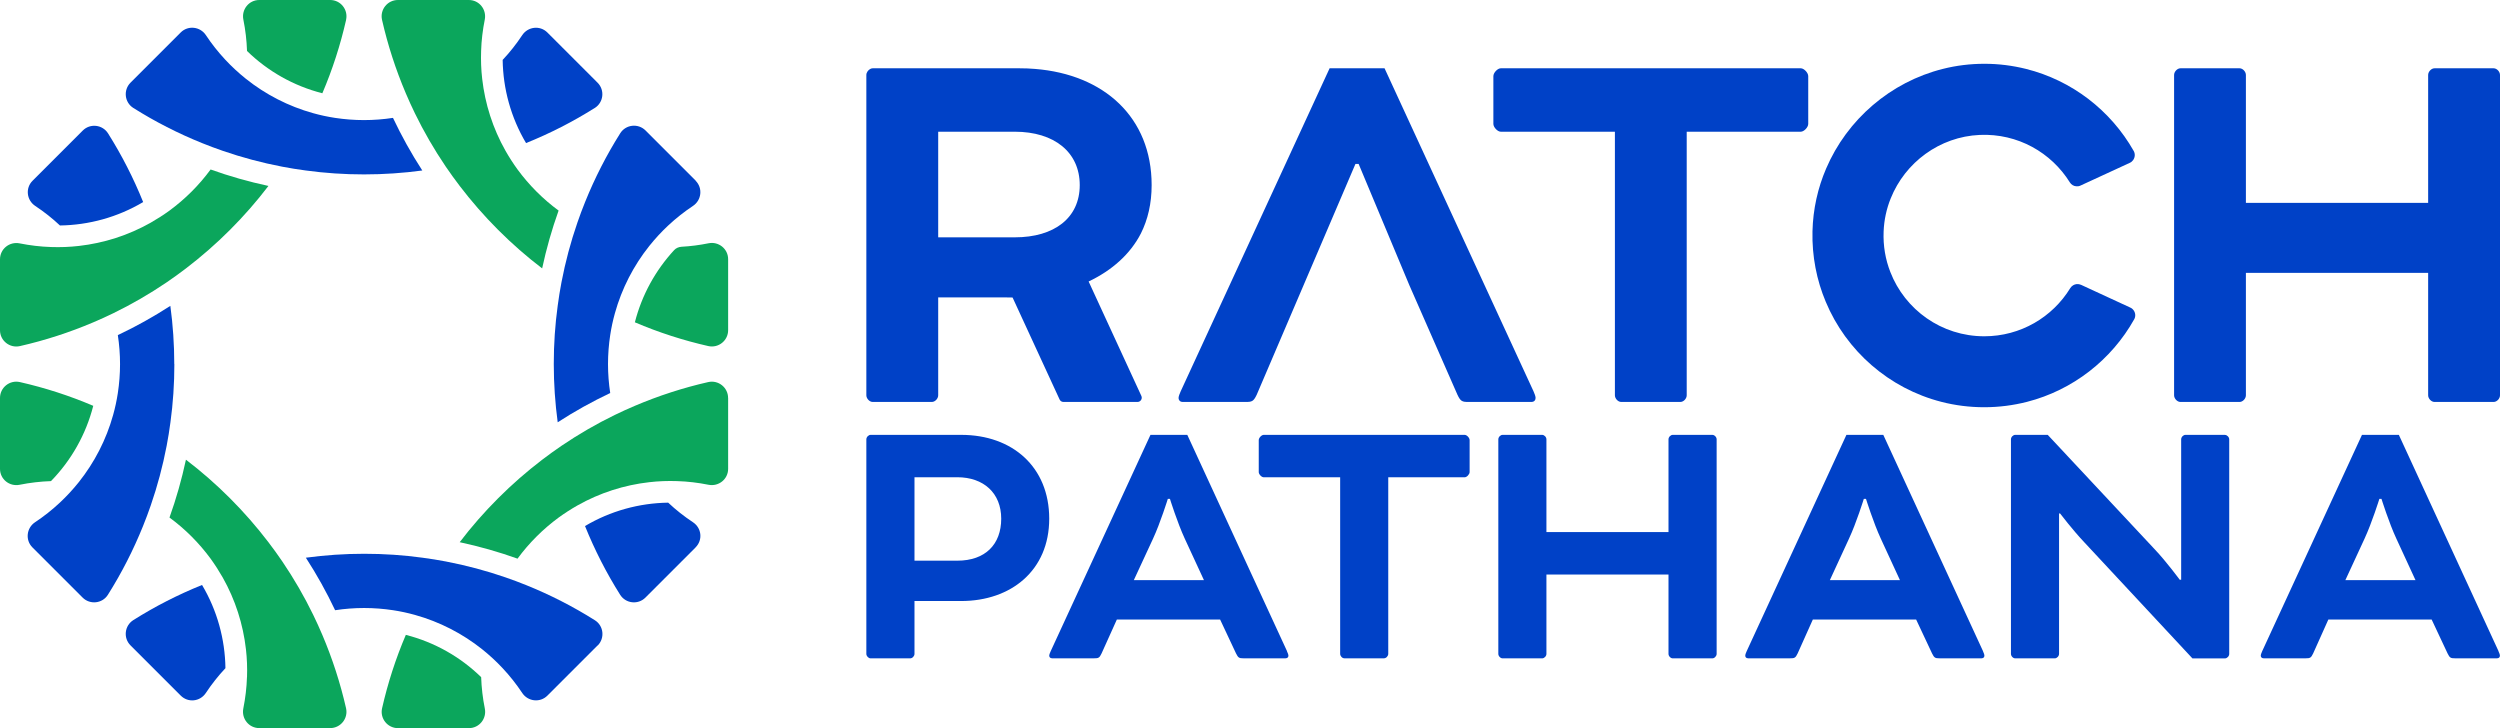 <?xml version="1.0" encoding="UTF-8"?><svg id="Layer_2" xmlns="http://www.w3.org/2000/svg" viewBox="0 0 554.6 161.53"><defs><style>.cls-1{fill:#0041c7;}.cls-1,.cls-2{stroke-width:0px;}.cls-2{fill:#0ba65c;}</style></defs><g id="AW"><path class="cls-2" d="M104.02,161.53h-15.74c-2.31,0-4.03-2.15-3.52-4.41,1.26-5.54,3.01-10.99,5.27-16.28,6.39,1.63,12.13,4.91,16.71,9.38.08,2.33.35,4.66.81,6.95.46,2.25-1.23,4.36-3.53,4.36Z"/><path class="cls-2" d="M161.53,88.27v15.74c0,2.3-2.11,3.98-4.36,3.53-2.29-.46-4.62-.74-6.95-.81-2.06-.07-4.13,0-6.19.24-5.54.63-10.97,2.35-15.95,5.17-1.42.81-2.81,1.7-4.16,2.68-1.71,1.26-3.35,2.66-4.9,4.21-1.55,1.55-2.95,3.18-4.21,4.9-4.16-1.49-8.44-2.71-12.83-3.65,2.59-3.4,5.43-6.65,8.53-9.75,3.1-3.1,6.36-5.94,9.75-8.53,1.4-1.07,2.83-2.1,4.28-3.09,3.82-2.59,7.78-4.88,11.85-6.86,1.47-.71,2.94-1.39,4.44-2.02,5.29-2.25,10.74-4.01,16.28-5.27,2.26-.51,4.41,1.21,4.41,3.52Z"/><path class="cls-2" d="M161.53,57.51v15.74c0,2.31-2.15,4.03-4.41,3.52-5.54-1.26-10.99-3.01-16.28-5.27,1.55-6.07,4.59-11.55,8.71-16.01.42-.46,1.01-.71,1.64-.75,2.01-.11,4-.37,5.98-.77,2.25-.46,4.36,1.23,4.36,3.53Z"/><path class="cls-2" d="M123.92,46.71c-1.49,4.16-2.71,8.44-3.65,12.83-3.4-2.59-6.65-5.43-9.75-8.53-3.1-3.1-5.94-6.36-8.53-9.75-1.07-1.4-2.1-2.83-3.09-4.28-2.59-3.82-4.88-7.78-6.86-11.85-.71-1.47-1.39-2.94-2.02-4.44-2.25-5.29-4.01-10.74-5.27-16.28C84.24,2.15,85.96,0,88.27,0h15.74c2.3,0,3.98,2.11,3.53,4.36-.46,2.29-.74,4.62-.81,6.95-.07,2.06,0,4.13.24,6.19.63,5.54,2.35,10.97,5.17,15.95.81,1.42,1.7,2.81,2.68,4.16,1.26,1.71,2.66,3.35,4.21,4.9,1.55,1.55,3.18,2.95,4.9,4.21Z"/><path class="cls-2" d="M76.78,4.41c-1.26,5.54-3.01,10.99-5.27,16.28-6.39-1.63-12.13-4.91-16.71-9.38-.08-2.33-.35-4.66-.81-6.95C53.53,2.11,55.22,0,57.51,0h15.74c2.31,0,4.03,2.15,3.52,4.41Z"/><path class="cls-2" d="M59.54,41.26c-2.59,3.4-5.43,6.65-8.53,9.75-3.1,3.1-6.36,5.94-9.75,8.53-1.4,1.07-2.83,2.1-4.28,3.09-3.82,2.59-7.78,4.88-11.85,6.86-1.47.71-2.94,1.39-4.44,2.02-5.29,2.25-10.74,4.01-16.28,5.27C2.15,77.29,0,75.57,0,73.26v-15.74c0-2.3,2.11-3.98,4.36-3.53s4.62.74,6.95.81c2.06.07,4.13,0,6.19-.24,5.54-.63,10.97-2.35,15.95-5.17,1.42-.81,2.81-1.7,4.16-2.68,1.71-1.26,3.35-2.66,4.9-4.21,1.55-1.55,2.95-3.18,4.21-4.9,4.16,1.49,8.44,2.71,12.83,3.65Z"/><path class="cls-2" d="M54.8,150.22c.07-2.06,0-4.13-.24-6.19-.63-5.54-2.35-10.97-5.17-15.95-.81-1.42-1.7-2.81-2.68-4.16-1.26-1.71-2.66-3.35-4.21-4.9-1.55-1.55-3.18-2.95-4.9-4.21,1.49-4.16,2.71-8.44,3.65-12.83,3.4,2.59,6.65,5.43,9.75,8.53,3.1,3.1,5.94,6.36,8.53,9.75,1.07,1.4,2.1,2.83,3.09,4.28,2.59,3.82,4.88,7.78,6.86,11.85.71,1.47,1.39,2.94,2.02,4.44,2.25,5.29,4.01,10.74,5.27,16.28.51,2.26-1.21,4.41-3.52,4.41h-15.74c-2.3,0-3.98-2.11-3.53-4.36s.74-4.62.81-6.95Z"/><path class="cls-2" d="M20.69,90.02c-1.63,6.39-4.91,12.13-9.38,16.71-2.33.08-4.66.35-6.95.81C2.11,108,0,106.31,0,104.02v-15.74c0-2.31,2.15-4.03,4.41-3.52,5.54,1.26,10.99,3.01,16.28,5.27Z"/><path class="cls-1" d="M132.57,143.18l-11.14,11.14c-1.62,1.62-4.31,1.32-5.58-.59-1.29-1.95-2.75-3.79-4.34-5.49-1.41-1.51-2.93-2.91-4.54-4.2-4.35-3.47-9.42-6.1-14.93-7.63-1.58-.44-3.19-.79-4.84-1.04-2.1-.32-4.25-.49-6.43-.49s-4.34.17-6.43.49c-1.89-3.99-4.05-7.89-6.49-11.65,4.23-.57,8.54-.87,12.93-.87s8.7.29,12.93.87c1.75.23,3.49.51,5.21.84,4.54.87,8.95,2.05,13.23,3.53,1.54.53,3.06,1.1,4.57,1.71,5.33,2.15,10.43,4.76,15.24,7.79,1.96,1.23,2.26,3.97.63,5.61Z"/><path class="cls-1" d="M154.32,121.43l-11.14,11.14c-1.64,1.64-4.37,1.33-5.61-.63-3.03-4.81-5.64-9.91-7.79-15.24,5.67-3.37,12.05-5.1,18.45-5.19,1.7,1.6,3.54,3.05,5.49,4.34s2.22,3.95.59,5.58Z"/><path class="cls-1" d="M154.32,40.1c1.62,1.62,1.32,4.31-.59,5.58s-3.79,2.75-5.49,4.34c-1.51,1.41-2.91,2.93-4.2,4.54-3.47,4.35-6.1,9.42-7.63,14.93-.44,1.58-.79,3.19-1.04,4.84-.32,2.1-.49,4.25-.49,6.43s.17,4.34.49,6.43c-3.99,1.89-7.89,4.05-11.65,6.49-.57-4.23-.87-8.54-.87-12.93s.29-8.7.87-12.93c.23-1.75.51-3.49.84-5.21.87-4.54,2.05-8.95,3.53-13.23.53-1.54,1.1-3.06,1.71-4.57,2.15-5.33,4.76-10.43,7.79-15.24,1.23-1.96,3.97-2.26,5.61-.63l11.14,11.14Z"/><path class="cls-1" d="M131.94,23.95c-4.81,3.03-9.91,5.64-15.24,7.79-3.37-5.67-5.1-12.05-5.19-18.45,1.6-1.7,3.05-3.54,4.34-5.49,1.27-1.91,3.95-2.22,5.58-.59l11.14,11.14c1.64,1.64,1.33,4.37-.63,5.61Z"/><path class="cls-1" d="M93.69,37.82c-4.23.57-8.54.87-12.93.87s-8.7-.29-12.93-.87c-1.75-.23-3.49-.51-5.21-.84-4.54-.87-8.95-2.05-13.23-3.53-1.54-.53-3.06-1.1-4.57-1.71-5.33-2.15-10.43-4.76-15.24-7.79-1.96-1.23-2.26-3.97-.63-5.61l11.14-11.14c1.62-1.62,4.31-1.32,5.58.59,1.29,1.95,2.75,3.79,4.34,5.49,1.41,1.51,2.93,2.91,4.54,4.2,4.35,3.47,9.42,6.1,14.93,7.63,1.58.44,3.19.79,4.84,1.04,2.1.32,4.25.49,6.43.49s4.34-.17,6.43-.49c1.89,3.99,4.05,7.89,6.49,11.65Z"/><path class="cls-1" d="M31.75,44.83c-5.67,3.37-12.05,5.1-18.45,5.19-1.7-1.6-3.54-3.05-5.49-4.34-1.91-1.27-2.22-3.95-.59-5.58l11.14-11.14c1.64-1.64,4.37-1.33,5.61.63,3.03,4.81,5.64,9.91,7.79,15.24Z"/><path class="cls-1" d="M38.68,80.76c0,4.39-.29,8.7-.87,12.93-.23,1.75-.51,3.49-.84,5.21-.87,4.54-2.05,8.95-3.53,13.23-.53,1.54-1.1,3.06-1.71,4.57-2.15,5.33-4.76,10.43-7.79,15.24-1.23,1.96-3.97,2.26-5.61.63l-11.14-11.14c-1.62-1.62-1.32-4.31.59-5.58,1.95-1.29,3.79-2.75,5.49-4.34,1.51-1.41,2.91-2.93,4.2-4.54,3.47-4.35,6.1-9.42,7.63-14.93.44-1.58.79-3.19,1.04-4.84.32-2.1.49-4.25.49-6.43s-.17-4.34-.49-6.43c3.99-1.89,7.89-4.05,11.65-6.49.57,4.23.87,8.54.87,12.93Z"/><path class="cls-1" d="M50.01,148.23c-1.6,1.7-3.05,3.54-4.34,5.49s-3.95,2.22-5.58.59l-11.14-11.14c-1.64-1.64-1.33-4.37.63-5.61,4.81-3.03,9.91-5.64,15.24-7.79,3.37,5.67,5.1,12.05,5.19,18.45Z"/><path class="cls-1" d="M213.24,96.47h-20.11c-.46,0-.94.5-.94.99v47.6c0,.49.48.99.94.99h8.79c.48,0,.95-.5.95-.99v-11.73h10.36c11.06,0,19.53-6.78,19.53-18.26s-8.16-18.6-19.53-18.6ZM212.37,124.38h-9.5v-18.51h9.5c5.8,0,9.74,3.48,9.74,9.19s-3.53,9.32-9.74,9.32Z"/><path class="cls-1" d="M285.52,144.47l-8.53-18.49-13.6-29.51h-8.17l-22.14,48c-.15.34-.32.74-.32.99s.17.58.63.58h9.34c.94,0,1.17-.08,1.64-1.08l2.25-4.99h0s1.14-2.53,1.14-2.53h22.91l3.53,7.52c.48.99.72,1.08,1.65,1.08h9.34c.48,0,.63-.33.63-.58s-.16-.65-.33-.99ZM251.53,128.69l4.25-9.17c1.65-3.56,3.29-8.85,3.29-8.85h.47s1.65,5.29,3.3,8.85l4.24,9.17h-15.55Z"/><path class="cls-1" d="M324.93,96.47h-44.59c-.47,0-1.1.66-1.1,1.16v7.1c0,.49.63,1.15,1.1,1.15h16.96v39.17c0,.49.46.99.93.99h8.79c.48,0,.95-.5.95-.99v-39.17h16.96c.47,0,1.09-.67,1.09-1.15v-7.1c0-.5-.62-1.16-1.09-1.16Z"/><path class="cls-1" d="M379.87,96.47h-8.79c-.47,0-.94.5-.94.99v20.58h-27.08v-20.58c0-.49-.47-.99-.94-.99h-8.79c-.47,0-.94.5-.94.99v47.6c0,.49.47.99.94.99h8.79c.47,0,.94-.5.94-.99v-17.6h27.08v17.6c0,.49.47.99.94.99h8.79c.47,0,.95-.5.95-.99v-47.6c0-.49-.48-.99-.95-.99Z"/><path class="cls-1" d="M439.92,144.47l-22.13-48h-8.18l-22.13,48c-.16.34-.31.74-.31.99s.15.58.63.58h9.34c.94,0,1.18-.08,1.65-1.08l3.37-7.52h22.92l3.53,7.52c.48.99.71,1.08,1.65,1.08h9.34c.47,0,.62-.33.62-.58s-.15-.65-.31-.99ZM405.94,128.69l4.23-9.17c1.66-3.56,3.3-8.85,3.3-8.85h.48s1.65,5.29,3.3,8.85l4.23,9.17h-15.53Z"/><path class="cls-1" d="M493.6,96.47h-8.79c-.47,0-.94.5-.94.99v31.15h-.32s-2.91-3.96-5.49-6.69l-23.79-25.45h-7.22c-.47,0-.94.5-.94.99v47.6c0,.49.47.99.94.99h8.79c.47,0,.94-.5.94-.99v-31.15h.23s2.83,3.71,5.35,6.37l24.01,25.78h7.22c.47,0,.94-.5.94-.99v-47.6c0-.49-.47-.99-.94-.99Z"/><path class="cls-1" d="M554.28,144.47l-22.12-48h-8.18l-22.14,48c-.15.34-.31.74-.31.99s.16.58.63.58h9.34c.94,0,1.18-.08,1.65-1.08l3.37-7.52h22.92l3.53,7.52c.48.99.71,1.08,1.65,1.08h9.34c.47,0,.62-.33.62-.58s-.15-.65-.32-.99ZM520.3,128.69l4.24-9.17c1.65-3.56,3.3-8.85,3.3-8.85h.47s1.65,5.29,3.31,8.85l4.23,9.17h-15.55Z"/><path class="cls-1" d="M473.33,68.85c-.18-.26-.43-.48-.75-.62l-10.91-5.04c-.31-.14-.63-.19-.95-.17-.59.05-1.14.38-1.47.92-3.93,6.41-11,10.66-19.06,10.66-9.5,0-17.6-5.91-20.84-14.26-1.08-2.76-1.62-5.8-1.49-8.97.1-2.59.65-5.08,1.58-7.37,3.18-7.93,10.81-13.68,19.75-14.07,8.43-.37,15.88,3.93,19.99,10.54.33.52.85.82,1.43.86h0c.32.03.64-.02.94-.17l10.93-5.04c.31-.14.56-.36.74-.62.41-.58.49-1.36.12-2.01-5.08-8.96-13.68-15.66-23.92-18.21-2.94-.73-6-1.13-9.17-1.13-3.17,0-6.27.38-9.23,1.13-11.64,2.91-21.25,11.22-25.91,22.11-1.85,4.3-2.91,9-3.03,13.93-.13,5.54.93,10.84,2.94,15.62,4.55,10.91,14.04,19.23,25.67,22.21,3.03.78,6.21,1.19,9.49,1.19s6.45-.42,9.48-1.19c10.2-2.61,18.76-9.34,23.79-18.32.37-.65.28-1.43-.13-2Z"/><path class="cls-1" d="M241.51,62.44c5.15-2.44,9.23-6.06,11.59-10.66,1.54-3.07,2.38-6.65,2.38-10.72,0-15.05-10.58-24.55-25.86-25.77-1.12-.1-2.26-.14-3.43-.14h-32.59c-.18,0-.36.05-.53.14-.48.24-.88.8-.88,1.34v71.06c0,.73.71,1.48,1.4,1.48h13.13c.71,0,1.41-.74,1.41-1.48v-21.71h15.11c.47,0,.93.02,1.39.02l10.43,22.62c.15.33.48.55.86.55h16.42c.69,0,1.15-.72.86-1.34l-11.7-25.39ZM225.12,52.65h-16.99v-23.43h16.99c8.79,0,14.41,4.57,14.41,11.84s-5.62,11.59-14.41,11.59Z"/><path class="cls-1" d="M340.66,88.3c0-.36-.23-.98-.46-1.48l-33.05-71.67h-12.19l-33.04,71.67c-.23.5-.47,1.12-.47,1.48s.24.87.94.87h13.94c1.41,0,1.75-.12,2.46-1.6l21.9-51.2h.71l11.25,26.9,10.67,24.3c.7,1.48,1.05,1.6,2.46,1.6h13.93c.71,0,.94-.49.94-.87Z"/><path class="cls-1" d="M332.93,29.22h25.32v58.47c0,.74.7,1.48,1.4,1.48h13.13c.7,0,1.4-.74,1.4-1.48V29.22h25.31c.71,0,1.65-.99,1.65-1.73v-10.6c0-.75-.94-1.74-1.65-1.74h-66.56c-.71,0-1.64.99-1.64,1.74v10.6c0,.74.93,1.73,1.64,1.73Z"/><path class="cls-1" d="M553.19,15.15h-13.12c-.71,0-1.41.75-1.41,1.48v28.38h-40.43v-28.38c0-.73-.7-1.48-1.39-1.48h-13.14c-.69,0-1.4.75-1.4,1.48v71.06c0,.74.71,1.48,1.4,1.48h13.14c.69,0,1.39-.74,1.39-1.48v-27.15h40.43v27.15c0,.74.7,1.48,1.41,1.48h13.12c.71,0,1.41-.74,1.41-1.48V16.63c0-.73-.7-1.48-1.41-1.48Z"/></g></svg>